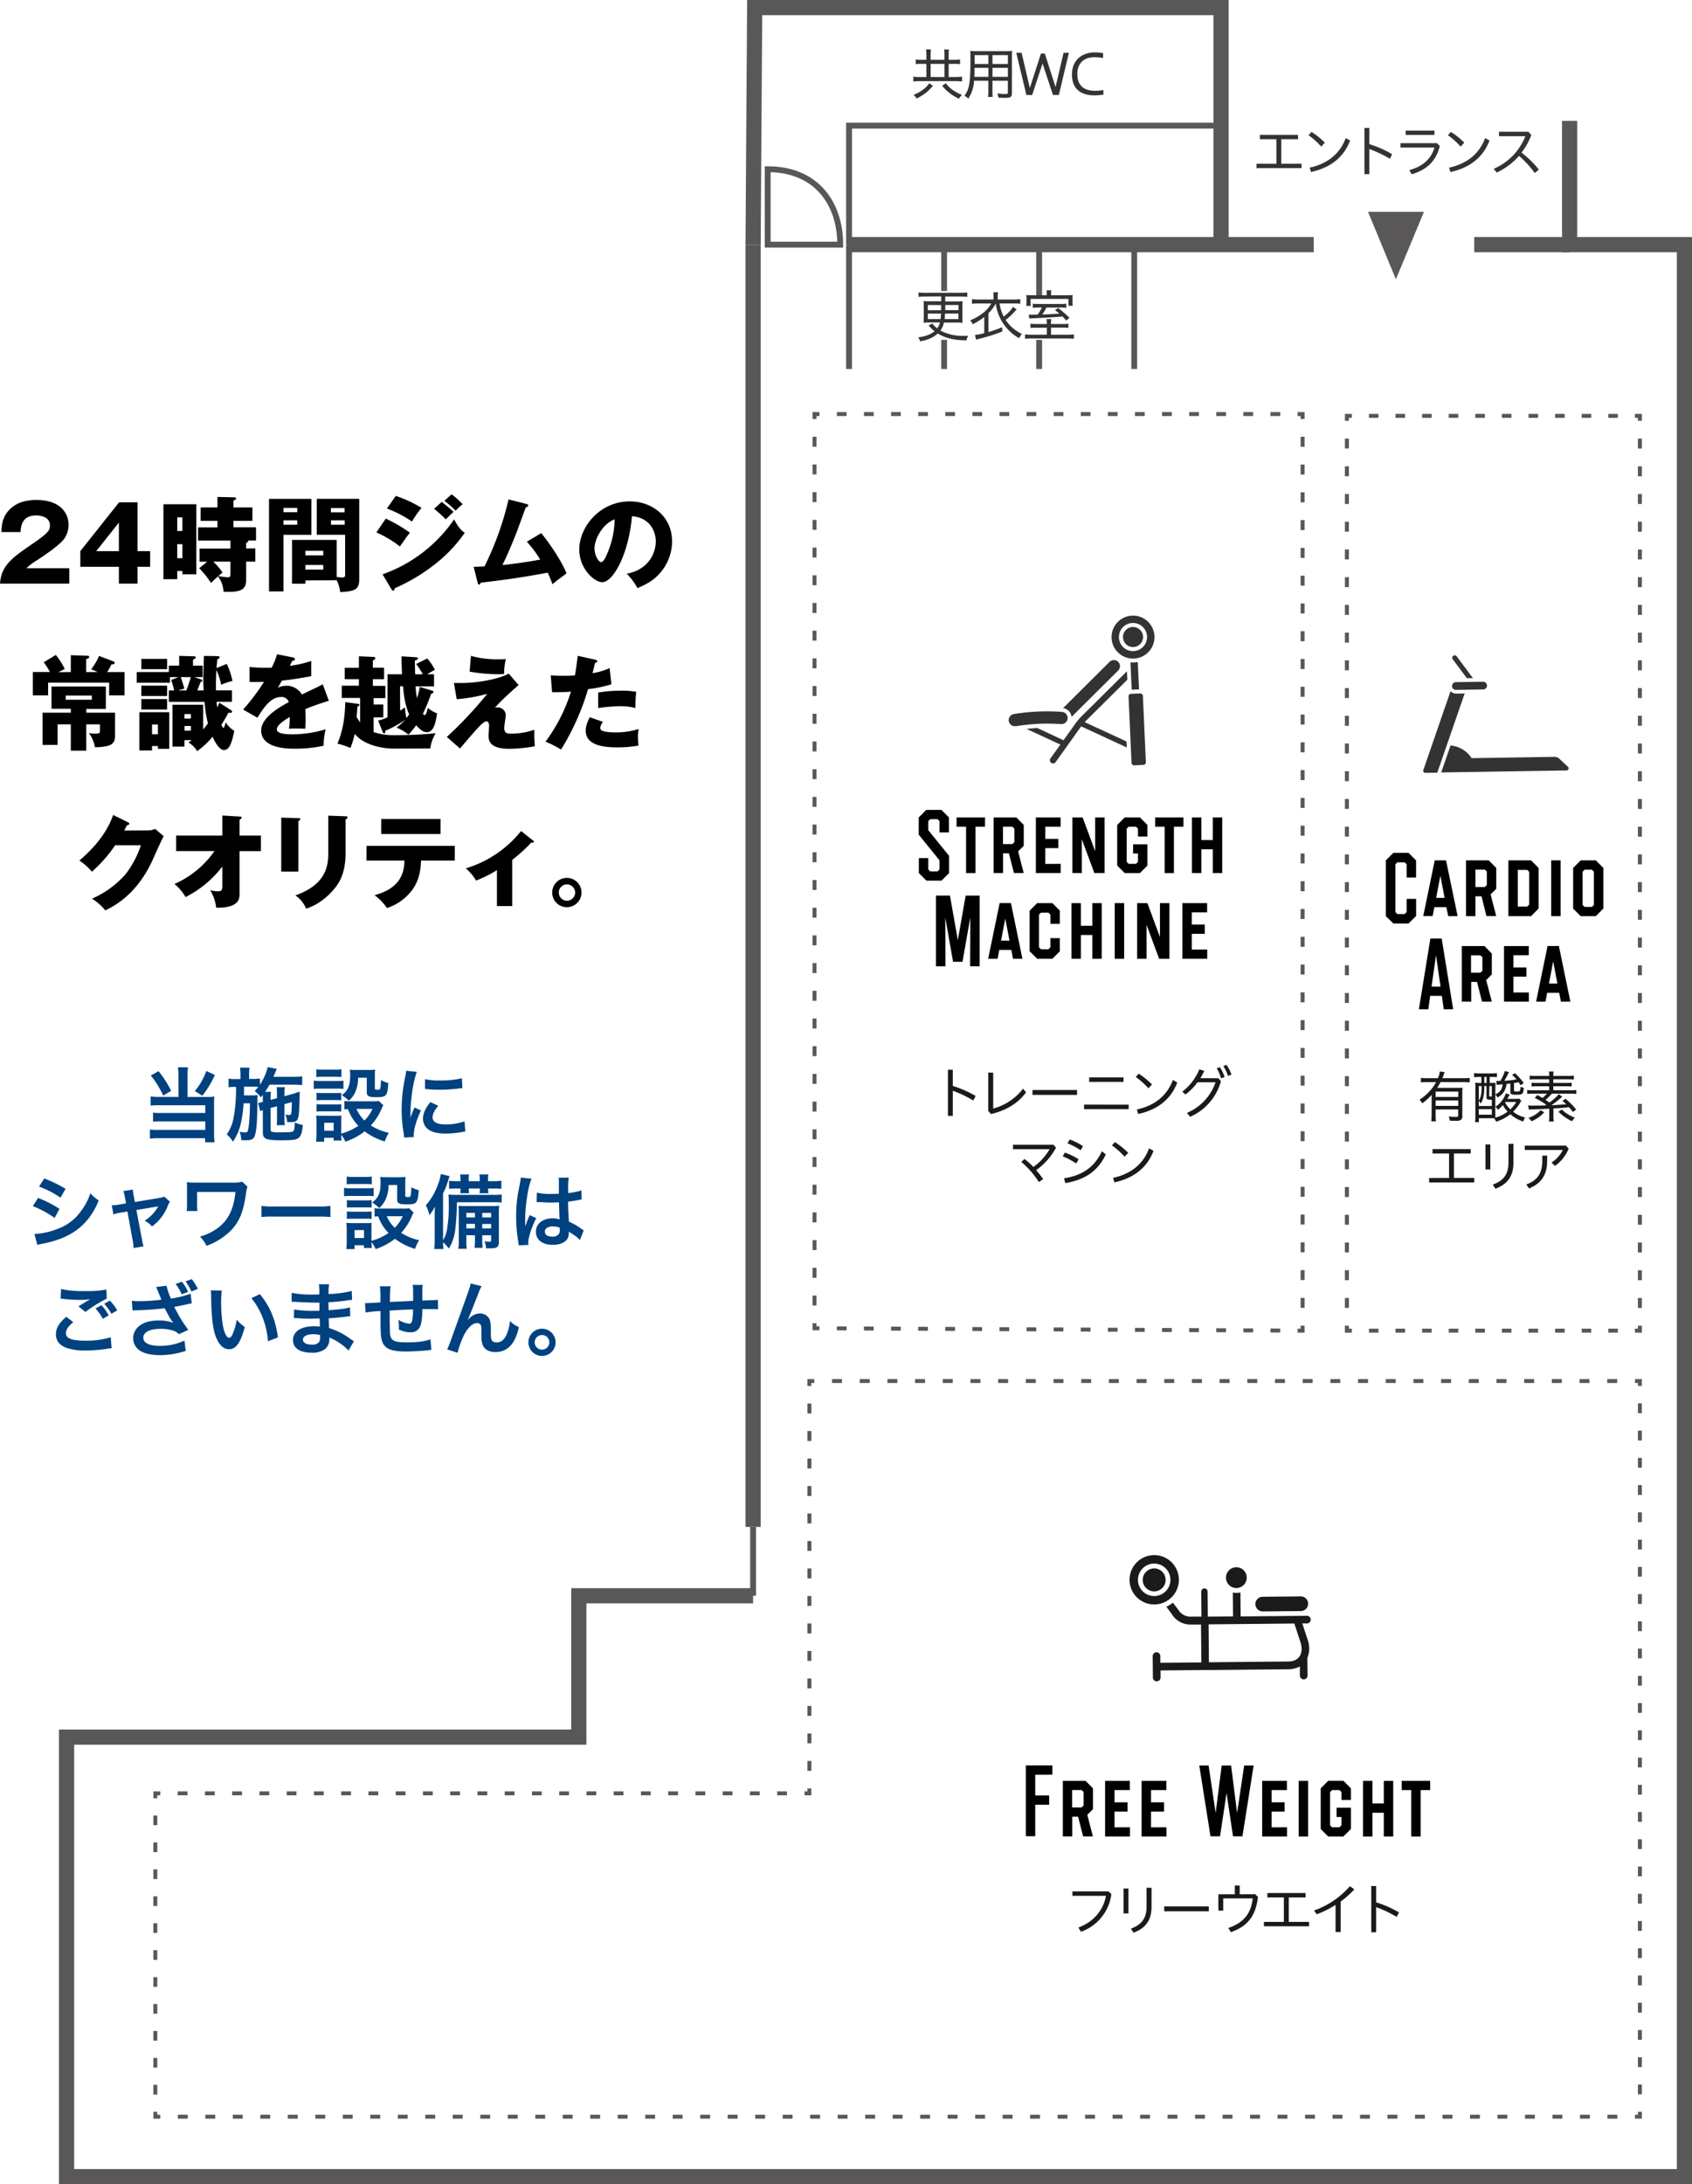 <svg xmlns="http://www.w3.org/2000/svg" width="692.99" height="894.06" viewBox="0 0 692.99 894.06"><g id="レイヤー_2" data-name="レイヤー 2"><g id="DESIGN"><path d="M560.3,86.7l22.91,0-11.5,27.6Z" style="fill:#595757"/><path d="M522.79,67V57H516V55.21h15.64V57h-6.86V67h8.3v1.81H514.63V67Z" style="fill:#333"/><path d="M537.17,54a29.73,29.73,0,0,1,5.44,4.4L541.12,60a30.81,30.81,0,0,0-5.19-4.66Zm-.78,14.63c7-1.54,12.27-5.37,14.77-12.11l1.79,1c-2.66,7.16-8.46,11.26-16,12.89Z" style="fill:#333"/><path d="M560.84,59a44.11,44.11,0,0,1,9.33,4.11L569.25,65a48.59,48.59,0,0,0-8.41-4v10.3h-2V52.38h2Z" style="fill:#333"/><path d="M589.71,59.79c-1.58,6.2-5.27,9.66-11.51,11.54l-1-1.7c5.67-1.54,9-4.68,10.32-9.24H573.59V58.6h15Zm-2.22-6.33v1.77H575.74V53.46Z" style="fill:#333"/><path d="M594.27,54a29.39,29.39,0,0,1,5.44,4.4L598.22,60A30.43,30.43,0,0,0,593,55.34Zm-.78,14.63c7-1.54,12.27-5.37,14.77-12.11l1.79,1c-2.66,7.16-8.46,11.26-16,12.89Z" style="fill:#333"/><path d="M628.6,70.82a42.17,42.17,0,0,0-6.44-7A28,28,0,0,1,613,70.64l-1.21-1.54a24.23,24.23,0,0,0,12.95-13.34H613.93V53.92H626l1.17,1.38a28.42,28.42,0,0,1-4,7.18,40.45,40.45,0,0,1,7.11,6.94Z" style="fill:#333"/><path d="M379.41,22.56a15.17,15.17,0,0,0-.13-2.32h2a14.91,14.91,0,0,0-.13,2.32v1.93h5.66V22.61a13.66,13.66,0,0,0-.14-2.34h2a16.78,16.78,0,0,0-.13,2.31v1.91h2.24a18.25,18.25,0,0,0,2.44-.14v1.9a21.28,21.28,0,0,0-2.44-.11h-2.24v5.39h2.75a21.65,21.65,0,0,0,2.73-.16v2a18.71,18.71,0,0,0-2.73-.16H376.75a18.06,18.06,0,0,0-2.68.16v-2a18.53,18.53,0,0,0,2.68.16h2.66V26.14h-2a16.5,16.5,0,0,0-2.34.11v-1.9a17.08,17.08,0,0,0,2.34.14h2Zm2.69,12.52a17.36,17.36,0,0,1-3.58,3.42,17.61,17.61,0,0,1-3.14,1.81,4.77,4.77,0,0,0-1.24-1.51,13.56,13.56,0,0,0,3.64-1.91,10.69,10.69,0,0,0,2.78-2.79Zm4.72-3.55V26.14h-5.66v5.39Zm.57,2.54A11.35,11.35,0,0,0,390.47,37,17.82,17.82,0,0,0,394,38.84a7.5,7.5,0,0,0-1.23,1.56,17.24,17.24,0,0,1-3.9-2.36,18.49,18.49,0,0,1-3-2.93Z" style="fill:#333"/><path d="M406.47,37.15a17,17,0,0,0,.12,2.52h-1.91a16.12,16.12,0,0,0,.12-2.5V33.06h-5.87a14.16,14.16,0,0,1-2.36,7.3,7.82,7.82,0,0,0-1.56-1.2c2.08-2.79,2.45-5.18,2.45-15.64,0-1.19,0-1.88-.09-2.68a23.44,23.44,0,0,0,2.5.09h12.25a22.11,22.11,0,0,0,2.43-.09,20,20,0,0,0-.1,2.29v15c0,1.59-.52,1.93-2.93,1.93-.69,0-1.74-.05-2.62-.11a7.07,7.07,0,0,0-.41-1.73,24.08,24.08,0,0,0,3.07.26c1,0,1.22-.12,1.22-.67V33.06h-6.31Zm-7.34-9.38c0,.64,0,1.14,0,1.47,0,1.21,0,1.21-.07,2.22h5.76V27.77Zm5.67-5.21h-5.62v2.57l0,1.05h5.64Zm8,3.62V22.56h-6.31v3.62Zm-6.31,5.28h6.31V27.77h-6.31Z" style="fill:#333"/><path d="M420.37,38.87l-4.13-17.25h2.18L421.79,36l4.54-14.06h1.61l4.38,13.69,3.28-14h2.18l-4.11,17.25h-2.41L427,26l-4.27,12.92Z" style="fill:#333"/><path d="M451.92,38.73a20.73,20.73,0,0,1-3.71.3c-5.34,0-9.17-2.48-9.17-8.51,0-6.24,4.47-9.06,9.26-9.06a18.77,18.77,0,0,1,3.49.28v2a19,19,0,0,0-3.67-.32c-4.22,0-6.88,2.59-6.88,6.83,0,5.19,3.14,6.91,7.36,6.91a21.1,21.1,0,0,0,3.32-.3Z" style="fill:#333"/><line x1="308.44" y1="100.14" x2="308.44" y2="625.01" style="fill:none;stroke:#595757;stroke-miterlimit:10;stroke-width:6.215px"/><path d="M344.13,100.14h-29.7V69.26C334.21,69.26,344.13,83.09,344.13,100.14Z" style="fill:none;stroke:#595757;stroke-miterlimit:10;stroke-width:2.39px"/><line x1="308.44" y1="653.18" x2="308.44" y2="625.01" style="fill:none;stroke:#595757;stroke-miterlimit:10;stroke-width:2.39px"/><polyline points="642.87 49.47 642.87 100.14 689.89 100.14 689.89 890.95 27.26 890.95 27.26 711.04 237.07 711.04 237.07 653.18 308.44 653.18" style="fill:none;stroke:#595757;stroke-miterlimit:10;stroke-width:6.215px"/><line x1="603.8" y1="100.14" x2="642.86" y2="100.14" style="fill:none;stroke:#595757;stroke-miterlimit:10;stroke-width:6.215px"/><line x1="347.74" y1="100.14" x2="538.07" y2="100.14" style="fill:none;stroke:#595757;stroke-miterlimit:10;stroke-width:6.215px"/><polyline points="500.12 100.14 500.12 3.11 309.09 3.11 308.44 100.14" style="fill:none;stroke:#595757;stroke-miterlimit:10;stroke-width:6.215px"/><polyline points="500.12 51.43 347.75 51.43 347.75 100.14" style="fill:none;stroke:#595757;stroke-miterlimit:10;stroke-width:2.39px"/><line x1="347.74" y1="100.14" x2="347.74" y2="151.03" style="fill:none;stroke:#595757;stroke-miterlimit:10;stroke-width:2.39px"/><line x1="386.68" y1="139.11" x2="386.68" y2="151.03" style="fill:none;stroke:#595757;stroke-miterlimit:10;stroke-width:2.39px"/><line x1="386.68" y1="100.14" x2="386.68" y2="119.11" style="fill:none;stroke:#595757;stroke-miterlimit:10;stroke-width:2.39px"/><line x1="425.61" y1="139.11" x2="425.61" y2="151.03" style="fill:none;stroke:#595757;stroke-miterlimit:10;stroke-width:2.39px"/><line x1="425.61" y1="100.14" x2="425.61" y2="121.11" style="fill:none;stroke:#595757;stroke-miterlimit:10;stroke-width:2.39px"/><line x1="464.54" y1="100.14" x2="464.54" y2="151.03" style="fill:none;stroke:#595757;stroke-miterlimit:10;stroke-width:2.39px"/><polyline points="671.64 864.4 671.64 866.41 669.63 866.41" style="fill:none;stroke:#595757;stroke-miterlimit:10;stroke-width:1.606px"/><line x1="662.41" y1="866.41" x2="69.24" y2="866.41" style="fill:none;stroke:#595757;stroke-miterlimit:10;stroke-width:1.606px;stroke-dasharray:4.042,7.218"/><polyline points="65.63 866.41 63.62 866.41 63.62 864.4" style="fill:none;stroke:#595757;stroke-miterlimit:10;stroke-width:1.606px"/><line x1="63.62" y1="857.33" x2="63.62" y2="739.6" style="fill:none;stroke:#595757;stroke-miterlimit:10;stroke-width:1.606px;stroke-dasharray:3.957,7.067"/><polyline points="63.62 736.07 63.62 734.06 65.63 734.06" style="fill:none;stroke:#595757;stroke-miterlimit:10;stroke-width:1.606px"/><line x1="72.78" y1="734.06" x2="325.92" y2="734.06" style="fill:none;stroke:#595757;stroke-miterlimit:10;stroke-width:1.606px;stroke-dasharray:4.006,7.155"/><polyline points="329.5 734.06 331.5 734.06 331.5 732.06" style="fill:none;stroke:#595757;stroke-miterlimit:10;stroke-width:1.606px"/><line x1="331.51" y1="724.84" x2="331.51" y2="570.9" style="fill:none;stroke:#595757;stroke-miterlimit:10;stroke-width:1.606px;stroke-dasharray:4.039,7.214"/><polyline points="331.5 567.29 331.5 565.29 333.51 565.29" style="fill:none;stroke:#595757;stroke-miterlimit:10;stroke-width:1.606px"/><line x1="340.78" y1="565.29" x2="666" y2="565.29" style="fill:none;stroke:#595757;stroke-miterlimit:10;stroke-width:1.606px;stroke-dasharray:4.07,7.269"/><polyline points="669.63 565.29 671.64 565.29 671.64 567.29" style="fill:none;stroke:#595757;stroke-miterlimit:10;stroke-width:1.606px"/><line x1="671.64" y1="574.44" x2="671.64" y2="860.82" style="fill:none;stroke:#595757;stroke-miterlimit:10;stroke-width:1.606px;stroke-dasharray:4.003,7.149"/><polyline points="671.64 542.63 671.64 544.66 669.6 544.66" style="fill:none;stroke:#595757;stroke-miterlimit:10;stroke-width:1.628px"/><line x1="662.62" y1="544.66" x2="557.18" y2="544.66" style="fill:none;stroke:#595757;stroke-miterlimit:10;stroke-width:1.628px;stroke-dasharray:3.91,6.983"/><polyline points="553.68 544.66 551.65 544.66 551.65 542.63" style="fill:none;stroke:#595757;stroke-miterlimit:10;stroke-width:1.628px"/><line x1="551.65" y1="535.35" x2="551.65" y2="175.89" style="fill:none;stroke:#595757;stroke-miterlimit:10;stroke-width:1.628px;stroke-dasharray:4.073,7.274"/><polyline points="551.65 172.25 551.65 170.22 553.68 170.22" style="fill:none;stroke:#595757;stroke-miterlimit:10;stroke-width:1.628px"/><line x1="560.67" y1="170.22" x2="666.11" y2="170.22" style="fill:none;stroke:#595757;stroke-miterlimit:10;stroke-width:1.628px;stroke-dasharray:3.91,6.983"/><polyline points="669.6 170.22 671.64 170.22 671.64 172.25" style="fill:none;stroke:#595757;stroke-miterlimit:10;stroke-width:1.628px"/><line x1="671.64" y1="179.53" x2="671.64" y2="538.99" style="fill:none;stroke:#595757;stroke-miterlimit:10;stroke-width:1.628px;stroke-dasharray:4.073,7.274"/><polyline points="531.46 544.65 533.5 544.66 533.5 542.63" style="fill:none;stroke:#595757;stroke-miterlimit:10;stroke-width:1.628px"/><line x1="533.5" y1="535.34" x2="533.5" y2="175.16" style="fill:none;stroke:#595757;stroke-miterlimit:10;stroke-width:1.628px;stroke-dasharray:4.081,7.289"/><polyline points="533.5 171.51 533.5 169.48 531.46 169.48" style="fill:none;stroke:#595757;stroke-miterlimit:10;stroke-width:1.628px"/><line x1="524.34" y1="169.48" x2="339.19" y2="169.48" style="fill:none;stroke:#595757;stroke-miterlimit:10;stroke-width:1.628px;stroke-dasharray:3.984,7.116"/><polyline points="335.63 169.48 333.6 169.48 333.6 171.51" style="fill:none;stroke:#595757;stroke-miterlimit:10;stroke-width:1.628px"/><line x1="333.6" y1="178.78" x2="333.6" y2="538.02" style="fill:none;stroke:#595757;stroke-miterlimit:10;stroke-width:1.628px;stroke-dasharray:4.07,7.269"/><polyline points="333.6 541.65 333.6 543.69 335.63 543.7" style="fill:none;stroke:#595757;stroke-miterlimit:10;stroke-width:1.628px"/><line x1="342.75" y1="543.73" x2="527.9" y2="544.64" style="fill:none;stroke:#595757;stroke-miterlimit:10;stroke-width:1.628px;stroke-dasharray:3.984,7.116"/><path d="M463.3,284l3.61-.16a1.08,1.08,0,0,1,1.18,1.08l1.22,27a1.08,1.08,0,0,1-1.07,1.18l-3.62.16a1.08,1.08,0,0,1-1.18-1.08l-1.22-27A1,1,0,0,1,463.3,284Zm-1.6-5.76-16.18,16.06c-.46.43-.85.81-1.27,1.28l17.16,7.94.11,2.45-18.69-8.65c-.29.38-.58.77-.86,1.16l-9.54,13.37a1.31,1.31,0,1,1-2.13-1.51l4-5.57-13.84-6.4.53-.06c1.29-.14,2.57-.24,3.87-.31l10.72,5,4.28-6a26.69,26.69,0,0,1,3.88-4.55l17.82-17.69.16,3.52ZM416,297.27a87.34,87.34,0,0,1,9.29-1,84.56,84.56,0,0,1,9.33.12,2.5,2.5,0,0,0,.29-5,82.78,82.78,0,0,0-19.64.89,2.5,2.5,0,0,0,.73,4.95Zm38.41-26.33-19,18.9a4.08,4.08,0,0,1,2.47,1.33,4.12,4.12,0,0,1,1,2.25l19.06-18.93a2.5,2.5,0,1,0-3.52-3.55ZM463.65,252a8.79,8.79,0,1,1-8.38,9.18,8.79,8.79,0,0,1,8.38-9.18Zm.14,3a5.76,5.76,0,1,0,6,5.49,5.77,5.77,0,0,0-6-5.49Zm.07,1.64a4.11,4.11,0,1,0,4.3,3.92,4.11,4.11,0,0,0-4.3-3.92ZM466,271l.51,11.17-3,.13L463,271.14a9.49,9.49,0,0,0,1.51,0A10.27,10.27,0,0,0,466,271Z" style="fill:#333;fill-rule:evenodd"/><path d="M384.8,340.73V336.1l-.8-.81H381l-.81.81v3.71l8.52,10.51v7.05l-3.08,3.09h-6.21l-3.09-3.09v-6.13h3.86v4.63l.81.8H384l.8-.8v-3.71l-8.52-10.51v-7.06l3.09-3.08h6.21l3.08,3.08v6.14Z"/><path d="M403.43,338.38h-3.89v19h-3.86v-19h-3.9v-3.79h11.65Z"/><path d="M419.3,337.68v8.52L417,348.52l2.28,8.85h-4l-2.06-8.08h-2.39v8.08h-3.86V334.59h9.3Zm-4.66.7h-3.86v7.12h3.86l.81-.8v-5.51Z"/><path d="M434.44,353.59v3.78H424.26V334.59h10.15v3.79h-6.29v5h5.33v3.78h-5.33v6.47Z"/><path d="M452.41,334.59v22.78h-4.19l-5.14-13.85v13.85h-3.86V334.59h4.19l5.14,13.85V334.59Z"/><path d="M466.08,342.42v-3.23l-.81-.81h-3l-.81.81v13.59l.81.81h3l.81-.81v-3.42h-2v-3.78h5.87v8.71l-3.08,3.08h-6.21l-3.09-3.08V337.68l3.09-3.09h6.21l3.08,3.09v4.74Z"/><path d="M484.7,338.38h-3.89v19H477v-19h-3.89v-3.79H484.7Z"/><path d="M500.58,334.59v22.78h-3.86v-9.73h-4.67v9.73h-3.86V334.59h3.86v9.26h4.67v-9.26Z"/><path d="M401.23,395.53h-3.9l.08-20-3.2,18.15h-3.86l-3.2-18.15.08,20h-3.9V366.58h5.74l3.23,18.26,3.2-18.26h5.73Z"/><path d="M414.2,388.81h-4.93l-.69,3.63h-3.86l4.7-22.78h4.63l4.7,22.78H414.9Zm-.74-3.79L411.73,376,410,385Z"/><path d="M430.22,378.15v-3.78l-.81-.81h-3.05l-.81.81v13.37l.81.81h3.05l.81-.81V384h3.85v5.4L431,392.44h-6.21l-3.09-3.08V372.75l3.09-3.09H431l3.08,3.09v5.4Z"/><path d="M451.23,369.66v22.78h-3.85v-9.73h-4.67v9.73h-3.86V369.66h3.86v9.26h4.67v-9.26Z"/><path d="M456.56,369.66h3.86v22.78h-3.86Z"/><path d="M478.94,369.66v22.78h-4.19l-5.15-13.85v13.85h-3.86V369.66h4.19l5.15,13.86V369.66Z"/><path d="M494.44,388.66v3.78H484.26V369.66H494.4v3.79h-6.28v5h5.33v3.78h-5.33v6.47Z"/><path d="M390.24,444.49a44.79,44.79,0,0,1,9.33,4.1l-.92,1.86a50.09,50.09,0,0,0-8.41-4v10.3h-2V437.86h2Z" style="fill:#1a1a1a"/><path d="M406.79,439.05v14.7A22.7,22.7,0,0,0,419,445.61l1.24,1.49c-3.17,4.48-8.33,7.52-14.38,8.9l-1.1-1.26V439.05Z" style="fill:#1a1a1a"/><path d="M441.12,446.16v2H422.87v-2Z" style="fill:#1a1a1a"/><path d="M462.27,452.17V454H444v-1.86ZM446.1,441h14.06v1.85H446.1Z" style="fill:#1a1a1a"/><path d="M466.39,439.51a30.23,30.23,0,0,1,5.44,4.4l-1.49,1.56a31.13,31.13,0,0,0-5.18-4.65Zm-.78,14.63c7-1.53,12.27-5.36,14.77-12.11l1.79,1.06c-2.66,7.15-8.46,11.26-16,12.89Z" style="fill:#1a1a1a"/><path d="M499.05,441.35l1,1.21a22.29,22.29,0,0,1-12.59,14.56l-1.33-1.6A20.86,20.86,0,0,0,497.84,443h-7.39a22.66,22.66,0,0,1-4.91,5l-1.33-1.14a22,22,0,0,0,7-9.15l2,.62a25.09,25.09,0,0,1-1.59,3Zm.6-4.5a16.36,16.36,0,0,1,1.9,4l-1.44.54a17.59,17.59,0,0,0-1.79-4.12Zm2.66-1a15.43,15.43,0,0,1,2.06,4l-1.42.55a14.5,14.5,0,0,0-1.93-4Z" style="fill:#1a1a1a"/><path d="M419.59,474.4a26.54,26.54,0,0,1,3.65,3.26,23.28,23.28,0,0,0,6.65-7.27h-15v-1.81h16.61l1,1.21a27.15,27.15,0,0,1-8.12,9.18c1,1.15,2,2.41,2.87,3.67l-1.75,1.21a36.27,36.27,0,0,0-7.22-8.25Z" style="fill:#1a1a1a"/><path d="M436.17,471.77a26,26,0,0,1,5.6,2.77l-1,1.7a31,31,0,0,0-5.53-2.94Zm-.39,10.52c7.18-1.07,12.45-4.35,15.5-11.05l1.63,1.26c-3.32,7.09-8.87,10.46-16.58,11.77Zm2.34-15.87a24.88,24.88,0,0,1,5.46,2.73l-1,1.68a28,28,0,0,0-5.39-2.87Z" style="fill:#1a1a1a"/><path d="M456.65,467.5a30.17,30.17,0,0,1,5.43,4.4l-1.49,1.56a31.13,31.13,0,0,0-5.18-4.65Zm-.78,14.63c7-1.53,12.27-5.36,14.77-12.11l1.79,1.06c-2.66,7.15-8.47,11.26-16,12.89Z" style="fill:#1a1a1a"/><path d="M424,726.44v8.48h5.7v3.79H424v12.9h-3.85v-29H431v3.79Z"/><path d="M447.65,732v8.52l-2.32,2.32,2.28,8.85h-4l-2.06-8.08h-2.39v8.08h-3.85V728.94h9.29Zm-4.67.7h-3.86v7.12H443l.81-.81v-5.51Z"/><path d="M462.79,747.94v3.78H452.61V728.94h10.14v3.79h-6.28v5h5.32v3.78h-5.32v6.47Z"/><path d="M477.74,747.94v3.78H467.56V728.94H477.7v3.79h-6.28v5h5.33v3.78h-5.33v6.47Z"/><path d="M513.45,722.65l-4.59,29H505l-2.64-17.71-2.68,17.71h-3.9l-4.59-29H495l2.9,19.44,2.46-19.44h3.86l2.46,19.44,2.9-19.44Z"/><path d="M527.12,747.94v3.78H516.94V728.94h10.14v3.79H520.8v5h5.33v3.78H520.8v6.47Z"/><path d="M531.9,728.94h3.85v22.78H531.9Z"/><path d="M549.42,736.77v-3.24l-.81-.8h-3.05l-.8.8v13.6l.8.81h3.05l.81-.81v-3.42h-2v-3.78h5.88v8.7l-3.09,3.09H544l-3.08-3.09V732l3.08-3.09h6.21l3.09,3.09v4.74Z"/><path d="M570.62,728.94v22.78h-3.86V742H562.1v9.74h-3.86V728.94h3.86v9.26h4.66v-9.26Z"/><path d="M585.76,732.73h-3.9v19H578v-19h-3.9v-3.79h11.65Z"/><path d="M455.18,775.27a18.81,18.81,0,0,1-12.45,15.44L441.67,789c6.24-2.37,10.18-7,11.31-13H439.22V774.2H454Z" style="fill:#1a1a1a"/><path d="M460.18,773h2v10.21h-2Zm11.46-.28v7.87c0,5.51-2.63,8.78-7.4,10.5l-1.06-1.67c4.5-1.61,6.42-4.31,6.42-9V772.7Z" style="fill:#1a1a1a"/><path d="M495.08,780.34v2H476.83v-2Z" style="fill:#1a1a1a"/><path d="M514.07,775.34l1.15,1.1c-.85,7.64-4.11,12-11.08,14.43l-1.06-1.72c6.33-2.09,9.34-6,10-12.09H501v5h-2v-6.68h6.74v-3.6h2v3.6Z" style="fill:#1a1a1a"/><path d="M525.83,786.67v-10h-6.76v-1.81h15.64v1.81h-6.86v10h8.3v1.81H517.67v-1.81Z" style="fill:#1a1a1a"/><path d="M549.09,790.8H547V779.72a41,41,0,0,1-7.7,3.83L538.19,782a34.61,34.61,0,0,0,14.68-9.93l1.83,1.29a39.93,39.93,0,0,1-5.61,5Z" style="fill:#1a1a1a"/><path d="M563.63,778.67a44.79,44.79,0,0,1,9.33,4.1l-.92,1.86a49.33,49.33,0,0,0-8.41-4v10.3h-2V772h2Z" style="fill:#1a1a1a"/><path d="M472.63,636.54a10.1,10.1,0,1,1-10,10.19,10.1,10.1,0,0,1,10-10.19Zm62.75,42.27a10.49,10.49,0,0,0,.2-7.62l-2.19-6.68h2a1.57,1.57,0,0,0,0-3.13l-27.26.26-.09-9.82a6.11,6.11,0,0,1-3.12,0l.09,9.82-10.32.09-.1-10.26a1.3,1.3,0,1,0-2.6,0l.09,10.26-4.22,0a5.78,5.78,0,0,1-5.23-2.75L480.37,656a12.06,12.06,0,0,1-2.65,1.66l2.39,3.29a8.87,8.87,0,0,0,7.79,4l4,0,.15,15.52-16.82.15,0-2.75a1.56,1.56,0,0,0-3.12,0l.08,8.63a1.57,1.57,0,1,0,3.13,0l0-2.75,52.43-.49a10.11,10.11,0,0,0,4.64-1.15l0,3.85a1.57,1.57,0,0,0,3.13,0l-.07-7.08Zm-18.19-19.22a3,3,0,1,1-.05-6l15.59-.15a3,3,0,1,1,.06,6l-15.6.15Zm-10-18a4.25,4.25,0,1,1-5,3.41,4.25,4.25,0,0,1,5-3.41ZM495.13,680.4,495,664.88l35.13-.33,2.49,7.61c1.36,4.21-.18,7.89-5,7.93l-32.49.31ZM472.66,640a6.65,6.65,0,1,0,6.71,6.59,6.66,6.66,0,0,0-6.71-6.59Zm0,2a4.69,4.69,0,1,0,4.74,4.65A4.68,4.68,0,0,0,472.68,642Z" style="fill:#1a1a1a;fill-rule:evenodd"/><path d="M594.11,305.15a11.42,11.42,0,0,1,8.62,5.18l33.47-.53a3.1,3.1,0,0,1,2.7,1l3.21,3a.88.88,0,0,1-.62,1.57l-51.22.81,3.84-11.09Zm13.46-26.1a1.58,1.58,0,0,1,0,3.15l-11.27.18a1.58,1.58,0,0,1-.05-3.16l11.27-.17ZM595,269.86a1,1,0,1,1,1.62-1.21l6.65,8.93-2.5,0L595,269.86ZM583,315.06a.89.89,0,0,0,.9,1.29l4.77-.08,11.21-32.42-3.48.06a3.12,3.12,0,0,1-2.3-1Z" style="fill:#333;fill-rule:evenodd"/><path d="M576.12,359.19v-5.4l-.81-.81h-3l-.81.81v19.54l.81.81h3l.81-.81v-5.4H580v7L576.89,378h-6.21L567.59,375V352.17l3.09-3.09h6.21l3.09,3.09v7Z"/><path d="M592.39,371.31h-4.92l-.7,3.64h-3.85l4.7-22.78h4.63L597,375h-3.86Zm-.73-3.78-1.73-9.08-1.72,9.08Z"/><path d="M612.82,355.26v8.52l-2.31,2.32,2.28,8.85h-4l-2-8.08H604.3V375h-3.86V352.17h9.3Zm-4.66.69H604.3v7.13h3.86l.8-.81v-5.51Z"/><path d="M630.17,355.26v16.61L627.08,375h-9.3V352.17h9.3Zm-4.67.81h-3.86v15h3.86l.81-.81V356.87Z"/><path d="M635.31,352.17h3.86V375h-3.86Z"/><path d="M656.69,355.26v16.61L653.61,375H647.4l-3.09-3.08V355.26l3.09-3.09h6.21ZM652,356h-3l-.81.81v13.6l.81.81h3l.8-.81v-13.6Z"/><path d="M590.54,407.63h-4.78l-.77,5.48h-3.86l4.71-28.95h4.63l4.7,28.95h-3.86Zm-.55-3.78L588.15,391l-1.84,12.82Z"/><path d="M611,390.33v8.52l-2.31,2.32L611,410h-4l-2.06-8.08h-2.38V410h-3.86V387.24H608Zm-4.67.7h-3.85v7.12h3.85l.81-.8v-5.52Z"/><path d="M626.18,406.24V410H616V387.24h10.14V391h-6.28v5h5.33v3.78h-5.33v6.47Z"/><path d="M638.6,406.38h-4.93L633,410h-3.86l4.7-22.78h4.63l4.7,22.78h-3.86Zm-.74-3.78-1.73-9.08-1.72,9.08Z"/><path d="M586.37,448.13a24.09,24.09,0,0,1-3.86,3.49,4.58,4.58,0,0,0-1.14-1.47,21.46,21.46,0,0,0,4.24-3.6,17,17,0,0,0,2.57-3.62h-3.7a20.12,20.12,0,0,0-2.52.13v-1.85a19.57,19.57,0,0,0,2.55.13h4.42a9.65,9.65,0,0,0,.78-2.75l2,.25a9.35,9.35,0,0,0-.49,1.24,11.61,11.61,0,0,1-.48,1.26h8.72a19,19,0,0,0,2.5-.13v1.85a20,20,0,0,0-2.5-.13H590a25.54,25.54,0,0,1-1.38,2.36h8c1.13,0,1.72,0,2.39-.09a25.25,25.25,0,0,0-.09,2.59v9a1.73,1.73,0,0,1-.69,1.65,3.68,3.68,0,0,1-2,.32c-.65,0-1.56,0-2.48-.07a5.59,5.59,0,0,0-.41-1.69,22.9,22.9,0,0,0,2.77.18c.94,0,1.1-.09,1.1-.64v-2.41H588v2.23a21.21,21.21,0,0,0,.11,2.63h-1.92a22.87,22.87,0,0,0,.14-2.66Zm10.91-1.33H588V449h9.24ZM588,450.42v2.25h9.24v-2.25Z" style="fill:#1a1a1a"/><path d="M623.1,450.63a6.33,6.33,0,0,0-.59.9,17.61,17.61,0,0,1-2.78,3.53,12.85,12.85,0,0,0,4.91,2.34,6.11,6.11,0,0,0-.76,1.67,14.63,14.63,0,0,1-5.29-3,18.12,18.12,0,0,1-5.83,3.07,4.66,4.66,0,0,0-.85-1.42l-1.37,0H605.7v1.6h-1.56a20.93,20.93,0,0,0,.13-2.66V445.7c0-1,0-1.72-.09-2.52a12.25,12.25,0,0,0,1.84.09h.69v-2.45H606a21.43,21.43,0,0,0-2.25.11v-1.7a13.86,13.86,0,0,0,2.25.14h4.91a13.5,13.5,0,0,0,2.18-.14v1.68a19.67,19.67,0,0,0-2.14-.09h-.82v2.45h.59a16.46,16.46,0,0,0,1.79-.07c0,.67,0,.67-.07,2.46v10c0,.66,0,1.3.05,1.83a15.37,15.37,0,0,0,5-2.47,14.54,14.54,0,0,1-2-2.67,14.65,14.65,0,0,1-2,1.93,4.44,4.44,0,0,0-1-1.24,10.92,10.92,0,0,0,3.33-3.51,8.47,8.47,0,0,0,.91-2l1.59.48c-.48.92-.67,1.27-1,1.79h3.33a9.22,9.22,0,0,0,1.56-.11Zm-17.43,2.09H611v-2.59h-.46c-1.54,0-1.72-.14-1.72-1.22v-4.38h-.9v.32c0,3.35-.41,5.23-1.51,6.88a5.1,5.1,0,0,0-.76-1.12Zm0-2.27c.85-1.24,1.13-2.59,1.15-5.64v-.28h-1.15Zm0,5.82H611V454h-5.35Zm2.27-13h.9v-2.45h-.9Zm2,5.09c0,.44.07.48.71.48a2.44,2.44,0,0,0,.35,0v-4.29H610Zm8.65-4.86-1.56.18a7.55,7.55,0,0,1-.69,2.52,6.34,6.34,0,0,1-3,3c-.07-.12-.13-.19-.16-.26a5.42,5.42,0,0,0-.8-1,4.88,4.88,0,0,0,2.36-1.83,5.13,5.13,0,0,0,.71-2.27c-1.88.16-1.88.16-2.43.25l-.18-1.63c.43,0,.75,0,1.12,0h.53a17.77,17.77,0,0,0,1.86-4.1l1.65.5a30.54,30.54,0,0,1-1.88,3.53,37.85,37.85,0,0,0,5-.57,18.89,18.89,0,0,0-1.81-1.83l1.17-.71a25.27,25.27,0,0,1,3.62,4.06l-1.35.87c-.34-.6-.48-.81-.76-1.24-1.07.23-1.28.25-1.9.34v3c0,.37.14.44,1.08.44s1.21-.09,1.35-.32a4.62,4.62,0,0,0,.25-1.65,4.14,4.14,0,0,0,1.33.5c-.2,2.57-.48,2.82-3.05,2.82-2.08,0-2.45-.18-2.45-1.26Zm-2.18,7.75a11.3,11.3,0,0,0,2.2,2.82,14.51,14.51,0,0,0,2.41-3h-4.52Z" style="fill:#1a1a1a"/><path d="M625.83,452.44a9.32,9.32,0,0,0,1.74.12c1.17,0,4.45-.05,5.32-.07l.42-.28a34.13,34.13,0,0,0-4.73-2.82l1.06-1.19c1,.57,1.35.76,2.11,1.22a12.24,12.24,0,0,0,1.81-1.77h-5.69a17.5,17.5,0,0,0-2.38.14v-1.63a16.44,16.44,0,0,0,2.27.11h6.74v-1.65h-5.11a15.28,15.28,0,0,0-2.09.12v-1.58a14.41,14.41,0,0,0,2.09.11h5.11v-1.49h-5.71a14.87,14.87,0,0,0-2.27.11v-1.62a17.12,17.12,0,0,0,2.43.13h5.55a8.94,8.94,0,0,0-.11-1.81h1.94a7.38,7.38,0,0,0-.16,1.81h6a17.28,17.28,0,0,0,2.41-.13v1.62a14.48,14.48,0,0,0-2.27-.11h-6.15v1.49h5.46a13.8,13.8,0,0,0,2.07-.11v1.58a14.61,14.61,0,0,0-2.07-.12H636.2v1.65h7.13a13.88,13.88,0,0,0,2.25-.11v1.63a17.66,17.66,0,0,0-2.39-.14h-7.61A26.2,26.2,0,0,1,633,450.2c.8.52.94.62,1.62,1.1a28.65,28.65,0,0,0,2.8-2.34,9.63,9.63,0,0,0,1-1.1l1.44,1.05c-.27.21-.46.37-.8.67a41.4,41.4,0,0,1-3.67,2.82c1.67-.07,1.67-.07,6.08-.39a20.27,20.27,0,0,0-1.56-1.4l1.3-.87a34.84,34.84,0,0,1,4.36,4.42l-1.37,1c-.83-1.08-1.06-1.37-1.54-1.95-3.42.35-3.42.35-6.42.51v3.21a10,10,0,0,0,.16,2.11h-2a10.45,10.45,0,0,0,.14-2.11v-3.12c-1.72.11-4.36.21-6.93.27a8.93,8.93,0,0,0-1.4.14Zm6.63,2.87a15.19,15.19,0,0,1-5.18,3.65,6.32,6.32,0,0,0-1.31-1.38,10.88,10.88,0,0,0,2.82-1.33,10.05,10.05,0,0,0,2.2-1.83Zm7.22-1.17a12.73,12.73,0,0,0,2.41,1.9,14.34,14.34,0,0,0,2.94,1.45,6.26,6.26,0,0,0-1.17,1.47,20.18,20.18,0,0,1-5.58-3.9Z" style="fill:#1a1a1a"/><path d="M593.49,482.15v-10h-6.77v-1.81h15.64v1.81H595.5v10h8.31V484H585.32v-1.81Z" style="fill:#1a1a1a"/><path d="M608.39,468.46h2v10.21h-2Zm11.47-.27v7.86c0,5.51-2.64,8.79-7.41,10.51l-1.05-1.68c4.49-1.6,6.42-4.31,6.42-9v-7.66Z" style="fill:#1a1a1a"/><path d="M642.47,470.23a16.6,16.6,0,0,1-5.57,7l-1.45-1.37a13.21,13.21,0,0,0,4.63-5.14H624.51v-1.79h16.88ZM633.66,473v2.15c0,5.83-2.45,9.27-7.43,11.31l-1.1-1.63c4.59-1.72,6.54-4.54,6.54-9.79v-2Z" style="fill:#1a1a1a"/><path d="M28.38,238.88H0c.55-7.39,4.69-10.43,13.64-16.51,6.8-4.65,6.8-5.62,6.8-7.39,0-3.17-3.38-4-5.57-4-5.7,0-6.3,4.05-6.46,6.8H.59c.13-2.66.25-5.58,2.62-8.41,2.83-3.42,6.93-4.73,11.7-4.73,9.67,0,13.18,5.32,13.18,10.18a10,10,0,0,1-1.86,5.79c-2.16,3-10.69,8.44-11.11,8.74a23.67,23.67,0,0,0-4.31,3.25H28.38Z"/><path d="M48.78,205.6h7.56v20h5.15V232H56.34v6.88H48.69V232H32.9v-6.42Zm-.09,20v-11.7l-9.29,11.7Z"/><path d="M80.41,206.4v28.68h-5.7v-1.35H72.59v3.34H66.93V206.4Zm-5.7,10.94v-5.57H72.59v5.57Zm-2.12,5.41v5.74h2.12v-5.74Zm28.22,1.73h3.76v5.41h-3.76v7.64c0,4.23-3,5-9.29,4.65a10.75,10.75,0,0,0-2.24-6.25c-.51.42-2.45,2.28-2.88,2.66a36.15,36.15,0,0,0-4.81-6l3.25-2.66H81.72v-5.41H94.39v-3.25H81.12v-5.41h7.95V213.2H82.18v-5.49h6.89v-4.3l7.13.16a.46.46,0,0,1,.47.51c0,.34-.13.42-1.06.8v2.83h7.77v5.49H95.61v2.62h9.25v5.41h-3.33c.08.13.12.17.12.29s-.08.39-.84.81Zm-6.42,5.41H87.33a23.93,23.93,0,0,1,3.81,4.47c-.51.43-.68.55-1.74,1.44a37.55,37.55,0,0,0,3.93.51c.89,0,1.06-.47,1.06-1.44Z"/><path d="M127.54,204.21v14.7H116.09v23.18h-5.91V204.21Zm-5.79,5.45v-1.74h-5.66v1.74ZM116.09,213v1.77h5.66V213Zm9,24.58v1.35h-5.49V221h18.29v15.16a18.47,18.47,0,0,0,2.32.21c1.1,0,1.14-.42,1.14-1.48v-16H129.73v-14.7h17.4V237c0,4.26-1.47,5-7.81,5.36a14.29,14.29,0,0,0-1.43-4.86Zm7.31-10.26v-1.86h-7.31v1.86Zm-7.31,3.93v1.9h7.31v-1.9Zm16.05-21.54v-1.74h-5.62v1.74ZM135.56,213v1.77h5.62V213Z"/><path d="M158,212.27a61.84,61.84,0,0,1,9.89,5.79c-1.23,1.52-1.69,2.2-4.1,5.62a45,45,0,0,0-9.63-5.75Zm-1.31,22.81A59.45,59.45,0,0,0,186,212.57c2,3.93,3.54,5,4.35,5.53a59.39,59.39,0,0,1-11.45,12.25,75.18,75.18,0,0,1-17.23,10.43c-.09.47-.21,1-.68,1-.25,0-.5-.34-.67-.59ZM162.08,203a48.52,48.52,0,0,1,10.56,4.89,47.79,47.79,0,0,0-3.93,5.58,47.15,47.15,0,0,0-10.26-5.32Zm18.84,2.44c1.31,1,3.84,3.09,4.86,4.06-.47.38-2.16,2.07-3.21,3.08a52.53,52.53,0,0,0-4.78-4.31Zm4.05-3.12a34.94,34.94,0,0,1,4.52,4.1,20.12,20.12,0,0,0-2.87,2.62A37.12,37.12,0,0,0,182,205Z"/><path d="M221.67,218.23c4.31,5.24,9,12.76,10.35,16.47-1.94,1.44-4.27,3.17-5.75,4.44-.5-1.35-1-2.71-1.94-4.73-9.84,1.81-16.13,2.78-27.45,4.09-.09.38-.3.81-.64.81s-.55-.47-.63-.85L194,232c2-.05,3.09-.09,4.44-.17a124.11,124.11,0,0,0,9.84-27.41l7.31,1.86c.38.08.76.21.76.59,0,.59-.68.71-1,.8-.71,1.82-3.63,10-4.3,11.61s-3.09,7.69-5.28,12c4-.42,9-1,15.5-2.24a49.5,49.5,0,0,0-5.49-7.31Z"/><path d="M256.72,234.83c9.17-1.69,11.87-8.79,11.87-13.18,0-3.42-1.82-9.71-9.76-10.35-1.31,15.46-7.68,27-12.16,27-3.3,0-9.42-5.57-9.42-13.39,0-9.08,8.28-19.68,20.7-19.68,9.25,0,17.31,6.29,17.31,16.39a19.69,19.69,0,0,1-5,13c-2.58,3-5.58,4.56-9.17,6.12A27.24,27.24,0,0,0,256.72,234.83ZM243.5,224.4c0,3.25,1.82,5.7,2.7,5.7s1.82-1.9,2.28-3a37,37,0,0,0,3.26-14.53C246.84,214.39,243.5,220.6,243.5,224.4Z"/><path d="M29,275.08v-6.89l6.93.22c.25,0,.59.08.59.5s-.13.47-1.23.93v5.24h4.69c-.93-.42-1.69-.76-2.62-1.14a24.9,24.9,0,0,0,3.21-5.45l6,2.28a.57.57,0,0,1,.38.59c0,.51-.51.55-1.31.59a26.5,26.5,0,0,1-1.73,3.13H51v9.54H44.7v-5.19h-25v5.19H13.45v-9.54h7a29.56,29.56,0,0,0-2.54-4l4.95-3a28.62,28.62,0,0,1,3.67,5.78c-1.06.51-1.65.76-2.53,1.27Zm6.38,16.64H47.11v9.5c0,3.3-1.56,4.52-8.23,4.65a13.07,13.07,0,0,0-2.5-5.83,12,12,0,0,0,2.54.25c2,0,2-.25,2-1.43v-2.37H35.33v10.77H29V296.49H23.59v8.41H17.42V291.72H29v-1.61H21.09V281H43.35v9.16h-8Zm-8.45-7v1.69H37.61v-1.69Z"/><path d="M94.54,290.62c.12.09.5.34.5.68,0,.59-.67.5-1.47.42-.89,1.65-1.86,3.34-2.88,4.94.13.34.55,1.31.85,1.31s.8-1.86.93-2.32a9.8,9.8,0,0,0,3.5,3.5c-1,4.61-1.85,7.86-4.26,7.86-1.86,0-3.72-3.3-4.65-5.45a32.29,32.29,0,0,1-6.33,5.91,9.47,9.47,0,0,0-3.55-3.54c.67-.47.84-.6,1.35-1h-3v2.67h-4.9V288.47H83.22v10.09a20.75,20.75,0,0,0,1.94-2.49,49.87,49.87,0,0,1-1.39-8.78H69.15V282.6h2.2c-.55-2.2-.93-3.38-1.23-4.27l3-1.18H69.62v2.32H56v-4.39H69.15v-2.62h4.23v-4l5.87.17c.55,0,.93.08.93.42s-.34.59-1.14,1v2.41H83v4.69H79.54l2.92,1c.12,0,.42.17.42.47s-.55.55-.8.59c0,.17-.72,2-1.27,3.38h2.62c-.13-1.61-.17-3.3-.17-4.27,0-1.31.25-8.28.25-9.84l5.45.08c.47,0,1,.05,1,.51,0,.3-.47.59-1,.93,0,.55-.25,3-.29,3.46l4.22-1.73a32.3,32.3,0,0,1,2.32,7,25.22,25.22,0,0,0-4.64,1.57,26,26,0,0,0-1.95-6.09c0,.68-.25,4.44-.16,8.37H95v4.69H88.71c0,.37.21,2,.25,2.32.3-.64.51-1.1.89-1.95ZM62.27,305.36v1.82h-5.2V291.51H69.32v15H64.68v-1.14Zm6.17-35.65v4.19H57.88v-4.19Zm0,10.94v4.23H57.88v-4.23Zm0,5.49v4.27H57.88v-4.27Zm-3.76,14.41v-4H62.27v4ZM74,277.15a36.89,36.89,0,0,1,1.48,4.73l-2.62.72h3.46a53.41,53.41,0,0,0,1.82-5.45Zm4.18,17v-1.86H75.53v1.86Zm-2.62,3v1.9h2.62v-1.9Z"/><path d="M119.92,269.08c.25,0,.84.17.84.76s-.76.63-1.05.63l-1,2.07a44.45,44.45,0,0,0,8.75-2v6.25c-6.3,1.1-7.06,1.23-12,1.82-.51.88-.59,1.05-1.65,2.91a8.05,8.05,0,0,1,3.68-.84,7.4,7.4,0,0,1,6.16,3.59c6.25-3,7-3.3,8.53-4.19l2.5,6.76c-4.69,1.48-7.14,2.37-9.63,3.42.08,1.23.12,2.54.12,3.8,0,1.91-.08,3.09-.12,4.23-1.36-.09-2.88-.09-4.23-.09a17.78,17.78,0,0,0-2.45.09,35.88,35.88,0,0,0,.3-4.82c-2.62,1.61-5.28,3.38-5.28,5.11,0,1.9,4.31,2,6.46,2a47.47,47.47,0,0,0,13.52-2.07,26.61,26.61,0,0,0-.81,6.72,52.77,52.77,0,0,1-11.78,1.22c-2.83,0-13.81,0-13.81-7.47,0-5,6.72-9.17,11.32-11.58a3.08,3.08,0,0,0-3.17-2.11c-4.39,0-7.35,4.73-9.67,8.49l-5.87-3.34a88.8,88.8,0,0,0,8.57-11.36c-2.28.09-4.14.09-5.95.05l0-6.13c1.31.13,3.76.34,6.63.34,1.23,0,1.73,0,2.41,0a32.19,32.19,0,0,0,2.24-5.54Z"/><path d="M161.13,306.42c-1.6,0-11.06-.3-15.84-6a36.37,36.37,0,0,1-1.77,5.75,29.17,29.17,0,0,0-5.32-1.78c1-2.45,3-7.22,3.21-17l5,.68c.5.08.8.13.8.46s-.47.51-.8.68c-.05.68-.3,3.67-.34,4.27a15.74,15.74,0,0,0,1.43,2.19v-10H140v-5h7V278H141.2v-4.64H147v-4.73l5.71.25c.67,0,1,.13,1,.55s-.3.55-1,.89v3h4.6V278h-4.6v2.75h5.11v5H153v2.62H157v5.28H153v6a25.66,25.66,0,0,0,8.87,1.27,155.7,155.7,0,0,0,16.6-.8,15.87,15.87,0,0,0-2.24,6.25Zm15.93-23.7c.21.09.5.26.5.51s-.46.63-1,.8a74.66,74.66,0,0,1-3.34,8.11,1.07,1.07,0,0,0,.77.55c.54,0,1-2,1.22-2.91A14.5,14.5,0,0,0,179,292c-.47,3.17-1.19,7.69-4.1,7.69-.72,0-2,0-4.43-2.83a35.2,35.2,0,0,1-3.17,3.84,18,18,0,0,0-4.9-2.87,29.42,29.42,0,0,0,3.59-3.21,40.67,40.67,0,0,1-8.2,4.48c.05.34.05,1.1-.46,1.1-.34,0-.55-.51-.68-.81l-1.77-4.43a21,21,0,0,0,3.84-1.35V276h5.92c-.17-4.73-.17-5-.17-7.35l6,.38c.54,0,.71.16.71.42,0,.55-.76.8-1.26.93,0,.89.08,4.81.12,5.62h3.13a35.23,35.23,0,0,0-2.7-4.23l4.51-2.24a20.37,20.37,0,0,1,3.13,4.61c-1.06.59-2.66,1.52-3.13,1.86h2.79v4.94h-7.56a31.32,31.32,0,0,0,.59,4.85,32.54,32.54,0,0,0,1.14-4.6Zm-13.18,8.15c.63-.38,1-.63,2-1.3a22.72,22.72,0,0,0,.59,4.35c.29-.38.63-.81,1.1-1.52-1.74-3.72-2.29-8.75-2.5-11.49h-1.22Z"/><path d="M212.4,280.4c-7.18,6.29-8.87,8.36-9.71,9.33a2.44,2.44,0,0,1,1-.16,3.29,3.29,0,0,1,3.46,3c0,.84-.63,4.56-.63,5.32,0,2.11,1,2.41,2.74,2.41a28.49,28.49,0,0,0,9.59-1.61,61.07,61.07,0,0,0,.21,6.76,60.49,60.49,0,0,1-10.51,1.05c-7.56,0-8.45-3-8.45-5.23,0-.68.21-3.55.21-4.14,0-.34,0-1.86-1.06-1.86-1.43,0-4,3.08-10.85,11.11L183,301.65A163.59,163.59,0,0,0,199.56,284a67.23,67.23,0,0,1-12.5,2.2l-1.14-6.63c1.39,0,2.07,0,3,0,6.92,0,15.62-1.69,19.43-3.85Zm-19.51-11.95a38.9,38.9,0,0,0,11.28,1.43,25.81,25.81,0,0,0,3-.12,27.63,27.63,0,0,0-.72,6.12c-.51,0-1.1.09-1.95.09a66.64,66.64,0,0,1-12.16-1.06Z"/><path d="M243.82,270.05c.38.09.84.26.84.68s-.59.55-.92.55c-.17.67-.89,3.67-1.06,4.26a26.45,26.45,0,0,0,7-2.07l.72,6.63a54.74,54.74,0,0,1-9.55,2A102,102,0,0,1,229.8,306.8a44.23,44.23,0,0,0-6.38-3.21,68.6,68.6,0,0,0,10.43-20.49c-2.57.21-3.08.21-7.73.26l-.55-6.93c1.27.08,2.75.17,4.9.17,1.9,0,3.17,0,5-.17.59-3.17.89-5.91,1.14-8ZM247,295.48a4.1,4.1,0,0,0-1.14,2.49,1.14,1.14,0,0,0,.76,1.1c.88.51,3.33.72,5.66.72a30.42,30.42,0,0,0,9.29-1.4,18,18,0,0,0-.3,3.3,28.72,28.72,0,0,0,.26,3.5,51,51,0,0,1-8.75.72c-5.53,0-12.88-.8-12.88-6.8,0-1.65.38-3,1.65-5.53Zm-2-12a54.14,54.14,0,0,1,9.34-.76,30.41,30.41,0,0,1,6.21.46c-.26,3.13-.3,3.8-.34,6.63a24.51,24.51,0,0,0-6.34-.76,78,78,0,0,0-8.87.76Z"/><path d="M60.54,339.91a7.21,7.21,0,0,0,3-.63l3.5,3c-.75,1.27-3.33,7.06-4.3,9.21-6.51,14.62-15.88,19.3-19.6,21.16a22.56,22.56,0,0,0-5.45-4.81,38.92,38.92,0,0,0,13.73-10A40.27,40.27,0,0,0,57.71,346H47.15a57.92,57.92,0,0,1-9.5,10.81,23.29,23.29,0,0,0-5.15-4.56c10.26-8.7,12.92-16.13,13.85-18.67l6.08,3c.17.09.55.3.55.63s-.59.55-1,.6c-.68,1.31-.81,1.64-1.1,2.15Z"/><path d="M72.15,348.36V342H91.07v-8.19l7.06.42c.46,0,.8,0,.8.46s-.47.64-.8.76V342h8.74v6.38H98.13v17.4c0,2.11-.47,3.63-2.79,4.73-.42.21-2.58,1.18-6.8,1a17.81,17.81,0,0,0-2.45-7.14,13.45,13.45,0,0,0,3.17.47c1.73,0,1.81-.81,1.81-2.5v-7.64A44.24,44.24,0,0,1,76,367.19a19.17,19.17,0,0,0-4.56-5.36,39,39,0,0,0,16.39-13.47Z"/><path d="M122.19,334.88c.51,0,.81.05.81.43s-.51.67-.81.8v20.65h-7V334.67Zm19.35-.76c.42,0,.8.09.8.43,0,.5-.51.71-.8.84v13.77c0,4.6-.8,9.25-3.38,13-2.32,3.42-7,8-12.8,9.76a12.07,12.07,0,0,0-4.39-5.41c13.22-4.6,13.47-13.05,13.47-17.36V333.87Z"/><path d="M150.11,352.24v-6h36.15v6H172.45c-.17,4.61-1,9.29-4.77,13.43a20.45,20.45,0,0,1-9.21,6,20.74,20.74,0,0,0-5.07-5.24c9.59-2.61,12.17-8,12.25-14.19Zm30.32-17v6.13H156.15v-6.13Z"/><path d="M209.78,370.87h-6.25v-14.7a51.61,51.61,0,0,1-8.53,4.27,20.13,20.13,0,0,0-4.22-5,45.9,45.9,0,0,0,22.64-15.29l4.94,3.93c.17.17.34.3.34.51s-.38.34-.6.34a1.73,1.73,0,0,1-.5-.05,65.11,65.11,0,0,1-7.82,7.1Z"/><path d="M238.16,365.34a6,6,0,1,1-5.95-6A6,6,0,0,1,238.16,365.34Zm-9.29,0a3.34,3.34,0,1,0,3.34-3.34A3.32,3.32,0,0,0,228.87,365.34Z"/><path d="M73.07,440.13a22.6,22.6,0,0,0-.2-3.26H77a21.45,21.45,0,0,0-.2,3.26V449h8.37a16.06,16.06,0,0,0,2.63-.16,22.2,22.2,0,0,0-.13,2.76v12.19a29.29,29.29,0,0,0,.2,3.76H84V465.9H65a18.23,18.23,0,0,0-3.59.19v-3.75a23.6,23.6,0,0,0,3.42.16H84.07V459H65.86a25.82,25.82,0,0,0-3.17.13v-3.69a24.76,24.76,0,0,0,3.2.13H84.07v-3.16h-19a32.45,32.45,0,0,0-3.39.13v-3.76a20.35,20.35,0,0,0,3.43.2h8Zm-8.14-1.68a40.22,40.22,0,0,1,5.14,8.07l-3.23,1.91a37.39,37.39,0,0,0-5.07-8.2ZM88,440a39,39,0,0,1-5.14,8.5l-3.06-1.91a27,27,0,0,0,4.71-8.21Z" style="fill:#00417f"/><path d="M110.82,453.51v8.63c0,.66.13.95.46,1.09a9.54,9.54,0,0,0,2.93.26c4.61,0,5.4-.07,5.86-.46s.6-1.19.66-3.59a12.24,12.24,0,0,0,3.3,1c-.27,3.06-.73,4.51-1.72,5.3s-2.14,1-7.44,1c-5.87,0-7.22-.59-7.22-3.16V454.4a6.39,6.39,0,0,0-1.08.43l-.83-3.36.36-.07a10.06,10.06,0,0,0,1.55-.36v-1.62c0-.49,0-.79,0-1.28l-.82,1.05a10.26,10.26,0,0,0-2.51-2.57,18.57,18.57,0,0,0,1.49-1.74,21.44,21.44,0,0,0-2.31-.07H99.94c0,3.06,0,3.06-.06,3.56H103a17.18,17.18,0,0,0,2.5-.13c0,.26-.07,1.48-.07,1.68v1.48c0,2.08-.13,6.36-.26,8.27-.26,3.59-.63,5.34-1.35,6.19-.5.59-1.42.86-2.93.86l-1.19,0a5.46,5.46,0,0,0-.89,0,10.78,10.78,0,0,0-.66-3.49,4.54,4.54,0,0,0,.46.1,11.78,11.78,0,0,0,1.82.2c.92,0,1.08-.27,1.38-2.11a76.56,76.56,0,0,0,.56-9.82h-2.6a49.8,49.8,0,0,1-1.12,8.14,21.17,21.17,0,0,1-3.26,7.58,12.17,12.17,0,0,0-2.51-3c1.85-2.74,2.67-5.14,3.2-9.33a65.21,65.21,0,0,0,.59-10.11h-.36a17.87,17.87,0,0,0-2.7.17v-3.56a15.76,15.76,0,0,0,3,.2H98.5V439.9a18.48,18.48,0,0,0-.2-2.9h3.88a18,18,0,0,0-.16,2.9v1.72h1.42a18.18,18.18,0,0,0,3-.17V444a23.31,23.31,0,0,0,3.23-7.22l3.73.73a5.51,5.51,0,0,0-.56,1.25l-.86,2h8.4a22.92,22.92,0,0,0,3.39-.2v3.56c-.79-.07-2.17-.14-3.36-.14h-10c-.63,1.06-1.09,1.82-1.85,2.94H111a13.49,13.49,0,0,0-.16,2.57v.72l2.6-.69v-1.78a26.9,26.9,0,0,0-.13-2.73h3.39a12.64,12.64,0,0,0-.2,2.57v1.12l3.33-.93c.16,0,.56-.16,1.15-.36.3-.1.56-.2.79-.26a4.06,4.06,0,0,0,1-.33c-.16,8-.33,10-.85,11.2-.46,1-1.15,1.28-3,1.28l-1.28,0a10.68,10.68,0,0,0-.76-3.1,7.09,7.09,0,0,0,1.58.2c.69,0,.79-.2.92-1.58.1-1.15.13-2.31.13-3.72l-3,.85v5.87a19.31,19.31,0,0,0,.13,2.73h-3.32a19.25,19.25,0,0,0,.13-2.73v-5Z" style="fill:#00417f"/><path d="M128.5,442.31a15,15,0,0,0,2.67.16H138a17.38,17.38,0,0,0,2.67-.13v3.39a14.78,14.78,0,0,0-2.5-.13h-7a19.74,19.74,0,0,0-2.67.13ZM157,452.39a9.4,9.4,0,0,0-.66,1.35,24.42,24.42,0,0,1-4.45,6.95,23,23,0,0,0,7.35,3,17.76,17.76,0,0,0-1.65,3.52,25.25,25.25,0,0,1-8.24-4.12,26.45,26.45,0,0,1-7.9,4.22,11.81,11.81,0,0,0-1.68-2.8,15.6,15.6,0,0,0,.13,2.34h-3.26v-1.12h-3.86v1.58h-3.36a25.36,25.36,0,0,0,.2-3.26v-4.84a14.33,14.33,0,0,0-.17-2.6c.83.06,1.52.09,2.54.09h5.67a12.76,12.76,0,0,0,2.2-.09,17.06,17.06,0,0,0-.09,2.4V464a23.15,23.15,0,0,0,7-3.19,18.89,18.89,0,0,1-4.25-6.82,9.05,9.05,0,0,0-1.48.13v-3.49a10.29,10.29,0,0,0,2.11.16h9.72a11.48,11.48,0,0,0,2.3-.13Zm-27.45-14.73a16,16,0,0,0,2.77.17h4.74a16,16,0,0,0,2.77-.17v3.2a22.37,22.37,0,0,0-2.77-.13h-4.74a21.77,21.77,0,0,0-2.77.13Zm.07,9.65a17.17,17.17,0,0,0,2.17.1h5.87a15.61,15.61,0,0,0,2.11-.1v3.07a18,18,0,0,0-2.11-.1h-5.87a17.6,17.6,0,0,0-2.17.1Zm0,4.65a17.17,17.17,0,0,0,2.17.1h5.87a15.61,15.61,0,0,0,2.11-.1V455a13.65,13.65,0,0,0-2.18-.1h-5.83a20.06,20.06,0,0,0-2.14.1Zm3.16,10.87h3.86v-3.26h-3.86Zm13.87-21.68a13.49,13.49,0,0,1-1.35,6.26,9.47,9.47,0,0,1-2.44,3.13,17.21,17.21,0,0,0-2.86-2.27c2.6-1.91,3.42-3.92,3.42-8.24a11.42,11.42,0,0,0-.16-2.2,20.82,20.82,0,0,0,2.6.13h5a23,23,0,0,0,2.8-.13,20.93,20.93,0,0,0-.13,2.8v4.87c0,.43.23.56,1,.56,1.32,0,1.32,0,1.52-3.95a12.82,12.82,0,0,0,3,1.19c-.39,5.4-.76,5.79-4.94,5.79-3.2,0-3.89-.39-3.89-2.14v-5.8ZM146,453.9a13.82,13.82,0,0,0,3.29,4.75,16.58,16.58,0,0,0,3.26-4.75Z" style="fill:#00417f"/><path d="M165.52,465.63c0-.59-.07-.79-.16-1.55a57,57,0,0,1-.86-9.85,62.94,62.94,0,0,1,1.35-12.88,20.71,20.71,0,0,0,.49-3.06l4.35.46a45,45,0,0,0-2.07,9.85,56,56,0,0,0-.5,7.28c0,.73,0,1-.06,1.81a32.63,32.63,0,0,1,1.71-4.35l2.64,1.19c-1.82,3.82-2.94,7.64-2.94,10a8.59,8.59,0,0,0,0,.89Zm14-13c-1.64,1.91-2.34,3.33-2.34,4.74,0,1.88,1.82,2.87,5.24,2.87a23.14,23.14,0,0,0,7.84-1.25l.33,4.18a11,11,0,0,0-1.35.2,40.3,40.3,0,0,1-6.82.62c-4.08,0-6.72-.92-8.17-2.86a5.57,5.57,0,0,1-1-3.23c0-2.14,1-4.35,3-6.79Zm-5.43-10.91a23.49,23.49,0,0,0,6.09.53,35.94,35.94,0,0,0,9-.89l.2,4-2.34.29a57.65,57.65,0,0,1-7.05.4,39.38,39.38,0,0,1-5.93-.36Z" style="fill:#00417f"/><path d="M15.59,490.34a46.89,46.89,0,0,1,8.77,4.48l-2,3.72a38.86,38.86,0,0,0-8.93-4.84ZM14.11,505.1A29.93,29.93,0,0,0,23.63,503a20.05,20.05,0,0,0,9.52-7.25A24.57,24.57,0,0,0,37,488.43a17,17,0,0,0,3.42,2.93,28.75,28.75,0,0,1-4.94,8.34c-4.18,4.81-9.78,7.74-17.89,9.35a20.13,20.13,0,0,0-2.3.53Zm4-22.73a52.82,52.82,0,0,1,8.76,4.25l-2.1,3.62A38.28,38.28,0,0,0,16,485.7Z" style="fill:#00417f"/><path d="M51.13,490a10.45,10.45,0,0,0-.62-2.47l3.92-.6a13,13,0,0,0,.33,2.54l.49,2.54,9.85-1.65a8.4,8.4,0,0,0,2.18-.56l2.3,2.08a7.69,7.69,0,0,0-.82,1.58A18.76,18.76,0,0,1,62.27,502a9.45,9.45,0,0,0-3.06-2.34,15.52,15.52,0,0,0,5.6-5.89,10,10,0,0,1-1.22.23l-7.74,1.28,2.33,12.19a12.45,12.45,0,0,0,.63,2.67l-4.12.72a13.44,13.44,0,0,0-.26-2.66l-2.24-12.29-2.84.46a17,17,0,0,0-2.89.72l-.7-3.75a18.2,18.2,0,0,0,3.13-.3l2.74-.46Z" style="fill:#00417f"/><path d="M101.37,485.79a9,9,0,0,0-.56,2.34c-1.06,7.71-2.61,11.6-6,15.29a26.84,26.84,0,0,1-10.22,6.52,14.05,14.05,0,0,0-2.7-3.79,21.42,21.42,0,0,0,6.69-3.06c4.71-3.2,7.18-8,7.84-15.19l-15.68,0v4.9a14.87,14.87,0,0,0,.13,2.9l-4.41,0a19.77,19.77,0,0,0,.13-2.84v-6.29a19.77,19.77,0,0,0-.1-2.67,26.64,26.64,0,0,0,2.73.17h16a13.53,13.53,0,0,0,4-.37Z" style="fill:#00417f"/><path d="M107.09,493.6a32.16,32.16,0,0,0,5.34.23H130a32,32,0,0,0,5.33-.23v4.58A37.24,37.24,0,0,0,130,498H112.46a37.24,37.24,0,0,0-5.37.16Z" style="fill:#00417f"/><path d="M140.92,486.22a14.68,14.68,0,0,0,2.66.17h6.79a19,19,0,0,0,2.67-.13v3.39a14.84,14.84,0,0,0-2.51-.13h-6.95a19.67,19.67,0,0,0-2.66.13Zm28.49,10.08a9.4,9.4,0,0,0-.66,1.35,24.25,24.25,0,0,1-4.44,7,23.23,23.23,0,0,0,7.34,3,18.42,18.42,0,0,0-1.65,3.53,25.5,25.5,0,0,1-8.23-4.12,26.64,26.64,0,0,1-7.91,4.22,11.42,11.42,0,0,0-1.68-2.8,15.68,15.68,0,0,0,.13,2.34h-3.26v-1.12H145.2v1.58h-3.36A25.59,25.59,0,0,0,142,508v-4.85a15.37,15.37,0,0,0-.17-2.6c.82.07,1.52.1,2.54.1h5.66a11.56,11.56,0,0,0,2.21-.1,15.37,15.37,0,0,0-.1,2.4v4.95a23.22,23.22,0,0,0,7-3.2,18.75,18.75,0,0,1-4.25-6.82,9,9,0,0,0-1.48.13v-3.49a10.24,10.24,0,0,0,2.11.17h9.71a11.28,11.28,0,0,0,2.31-.14ZM142,481.58a16.2,16.2,0,0,0,2.77.16h4.74a16.2,16.2,0,0,0,2.77-.16v3.19a22.37,22.37,0,0,0-2.77-.13h-4.74a21.67,21.67,0,0,0-2.77.13Zm.07,9.65a17.17,17.17,0,0,0,2.17.1h5.86a15.42,15.42,0,0,0,2.11-.1v3.06a20.63,20.63,0,0,0-2.11-.09h-5.86a20.18,20.18,0,0,0-2.17.09Zm0,4.64a17.17,17.17,0,0,0,2.17.1h5.86a15.42,15.42,0,0,0,2.11-.1v3.07a13.58,13.58,0,0,0-2.17-.1h-5.83a17.71,17.71,0,0,0-2.14.1Zm3.16,10.88h3.85v-3.26H145.2Zm13.87-21.68a13.52,13.52,0,0,1-1.35,6.26,9.71,9.71,0,0,1-2.44,3.13,17.26,17.26,0,0,0-2.87-2.27c2.61-1.92,3.43-3.93,3.43-8.24a10.79,10.79,0,0,0-.17-2.21,21.09,21.09,0,0,0,2.61.13h5a23,23,0,0,0,2.8-.13,21,21,0,0,0-.13,2.8v4.88c0,.43.23.56,1,.56,1.31,0,1.31,0,1.51-4a13.08,13.08,0,0,0,3,1.19c-.4,5.4-.76,5.8-4.94,5.8-3.2,0-3.89-.4-3.89-2.14v-5.8Zm-.69,12.75a13.56,13.56,0,0,0,3.29,4.74,16.52,16.52,0,0,0,3.26-4.74Z" style="fill:#00417f"/><path d="M187.13,492.12a101.64,101.64,0,0,1-.63,10.8,18.87,18.87,0,0,1-2.67,8.14,17.42,17.42,0,0,0-2.37-2.6c0,1.22.07,1.71.17,2.8h-3.79a29.27,29.27,0,0,0,.2-3.92v-9.19c0-1.25,0-2.37.09-4.32a16.27,16.27,0,0,1-2.24,3.53,17.72,17.72,0,0,0-1.48-4,24.71,24.71,0,0,0,4.51-7.38,24.26,24.26,0,0,0,1.65-5.43l3.56.86c-.17.49-.33,1-.56,1.71a28,28,0,0,1-2.11,5.34v19.2a12.33,12.33,0,0,0,1.62-4.41,59.36,59.36,0,0,0,.72-11c0-1.25,0-2.27-.13-3.32a25.25,25.25,0,0,0,3.46.16h14.76a25.16,25.16,0,0,0,3.59-.16v3.29a30.5,30.5,0,0,0-3.2-.13Zm1.45-9.39a10.64,10.64,0,0,0-.13-2h3.65a10.47,10.47,0,0,0-.13,2v.76h4.51v-.76a9.83,9.83,0,0,0-.13-2H200a10.67,10.67,0,0,0-.13,2v.76H202a21.2,21.2,0,0,0,3.33-.2v3.33a29.28,29.28,0,0,0-3.33-.13h-2.07v.33a8.79,8.79,0,0,0,.1,1.58h-3.6a11.25,11.25,0,0,0,.1-1.62v-.29H192v.29a9.23,9.23,0,0,0,.1,1.62h-3.59a13.12,13.12,0,0,0,.1-1.58v-.33h-1.39a26.71,26.71,0,0,0-3.29.13v-3.3a30.8,30.8,0,0,0,3.29.17h1.39ZM191,505.59v2a20.27,20.27,0,0,0,.16,3.56h-3.46a19.12,19.12,0,0,0,.2-3.56V497.16a34.11,34.11,0,0,0-.13-3.59c1,.06,1.65.1,3.49.1h10a28.42,28.42,0,0,0,3.19-.13,28.58,28.58,0,0,0-.13,3.52v11.23c0,2.18-.69,2.67-3.79,2.67l-1.45,0a8.78,8.78,0,0,0-.66-2.87,15.87,15.87,0,0,0,2,.17c.59,0,.73-.13.73-.76v-1.88h-3.63v1.52a21.81,21.81,0,0,0,.17,3.62h-3.36a21.74,21.74,0,0,0,.19-3.62v-1.52Zm3.52-9.12H191v1.84h3.52Zm0,4.48H191v1.84h3.52Zm6.63-2.64v-1.84h-3.63v1.84Zm0,4.48V501h-3.63v1.84Z" style="fill:#00417f"/><path d="M212.45,509.74a11.31,11.31,0,0,0-.16-1.28A62.05,62.05,0,0,1,211.4,498a60.11,60.11,0,0,1,.62-8.73c.17-1,.17-1,.89-4.71a16.6,16.6,0,0,0,.37-2.44V482l4.44.46c-1.35,2.87-2.6,10.81-2.63,16.54,0,1.19,0,1.19,0,1.71v.53a4.55,4.55,0,0,1,0,.69h0c.16-.36.16-.36.39-.95.07-.23.23-.59.4-1.12l.62-1.48a6,6,0,0,0,.4-1l2.73,1.22c-1.94,3.83-3.26,7.91-3.26,10.08a6,6,0,0,0,.07.89Zm7.45-21.57a24,24,0,0,0,6,.52c1.15,0,1.88,0,3-.06,0-1.95,0-3.59,0-4.94a8.91,8.91,0,0,0-.1-1.59l4.12-.09a31.47,31.47,0,0,0-.23,4.84v1.51a31.7,31.7,0,0,0,4.44-.79c.2-.06.2-.06.73-.26l.26-.07.13,3.73a5.49,5.49,0,0,0-1,.16c-1.12.23-2.83.53-4.58.73v.72c0,1.85,0,1.91.33,7.45a26.41,26.41,0,0,1,5.17,3,5.66,5.66,0,0,0,.92.56l-1.58,4a12.27,12.27,0,0,0-2.47-2.11c-1.12-.72-1.88-1.22-2.07-1.35v.46a5.61,5.61,0,0,1-.27,1.85c-.75,1.94-3.06,3.09-6.26,3.09-4.31,0-6.95-2-6.95-5.4,0-3.2,2.8-5.44,6.79-5.44a7.8,7.8,0,0,1,2.93.47c-.1-.83-.13-2.44-.26-7-1.32,0-2.11.07-3,.07-1.22,0-2.53,0-4.08-.17-.46,0-.83,0-1,0a4,4,0,0,0-.56,0,1.67,1.67,0,0,0-.33,0,.66.66,0,0,0-.2,0Zm6.69,13.8c-2.11,0-3.43.82-3.43,2.17s1.19,2.05,3,2.05a3.25,3.25,0,0,0,2.67-1,2.7,2.7,0,0,0,.43-1.77v-.89A6.85,6.85,0,0,0,226.59,502Z" style="fill:#00417f"/><path d="M30,541.17c-2.08,1.75-3,3.13-3,4.55,0,2.14,2.4,3.06,8,3.06a34.12,34.12,0,0,0,10.35-1.41l.36,4.51c-.56,0-.76.07-1.45.13a52.41,52.41,0,0,1-8.89.76,23.4,23.4,0,0,1-8.24-1.09c-2.83-1.12-4.22-2.93-4.22-5.5s1.29-4.71,4.25-7.18Zm-5-13.54a42.76,42.76,0,0,0,9.88.83,40.85,40.85,0,0,0,8.7-.63l.13,3.72A57.87,57.87,0,0,0,35,537l-2.87-2.27c1.71-1.09,3.33-2.05,4.84-2.93a36.32,36.32,0,0,1-4.94.26,52.19,52.19,0,0,1-6-.4l-1.22-.1Zm16.51,6.63a16,16,0,0,1,3,4.15l-2.4,1.41a21,21,0,0,0-3-4.25Zm4.11,3.49a22,22,0,0,0-2.93-4.09L45,532.38a18.09,18.09,0,0,1,3,4Z" style="fill:#00417f"/><path d="M54,532.44a21.43,21.43,0,0,0,3.2.17A83.21,83.21,0,0,0,66.1,532c-.56-1.45-2-4.91-2.14-5.21l4.25-.53A27.7,27.7,0,0,0,70,531.55a46.38,46.38,0,0,0,8.08-2l.46,3.95c-.86.13-1.22.2-2.34.46l-4.85,1c1.19,2.21,1.95,3.59,2.28,4.18.89,1.52,2.34,3.66,3.49,5.21l-3.82,1.75a5.86,5.86,0,0,0-2.27-1.42,16.39,16.39,0,0,0-5.21-.76c-4.48,0-7.12,1.35-7.12,3.66,0,2.14,2.44,3.32,6.92,3.32a23.36,23.36,0,0,0,9.92-2.17l.53,4.22a34,34,0,0,1-10.45,1.74c-4.21,0-7.48-.89-9.16-2.5a6.16,6.16,0,0,1-1.94-4.45,6.35,6.35,0,0,1,2.37-4.87c1.91-1.62,4.65-2.38,8.4-2.38a15.91,15.91,0,0,1,5.7,1c-1.35-1.81-1.38-1.91-3.56-6a105.61,105.61,0,0,1-11.69.83,7.41,7.41,0,0,0-1.45.1Zm20.49-7.8A16.78,16.78,0,0,1,77,528.79l-2.6,1a17.4,17.4,0,0,0-2.48-4.22Zm3.89,4A21,21,0,0,0,76,524.5l2.51-.92a17.12,17.12,0,0,1,2.5,4Z" style="fill:#00417f"/><path d="M90.84,528.23a37.12,37.12,0,0,0-.27,5,61.92,61.92,0,0,0,.63,8.83c.56,3.43,1.61,5.54,2.67,5.54.49,0,.95-.5,1.35-1.42a24.61,24.61,0,0,0,1.75-6,16.32,16.32,0,0,0,3.29,3c-1.71,6.42-3.62,9.09-6.42,9.09-2.21,0-4-1.62-5.31-4.78s-1.94-8.07-2.07-17.2a16.32,16.32,0,0,0-.14-2.1Zm15.58,1.48c4.15,5,6.46,10.48,7.41,17.72L109.75,549a33.57,33.57,0,0,0-2.11-9.52,28.52,28.52,0,0,0-4.68-8.1Z" style="fill:#00417f"/><path d="M142.75,552.8a22.25,22.25,0,0,0-6.1-4.51,12.45,12.45,0,0,0-1.77-.82v.36a5.16,5.16,0,0,1-1.85,4.45,8.79,8.79,0,0,1-5.43,1.41c-4.81,0-7.58-1.88-7.58-5.14,0-3.59,3.26-5.7,8.79-5.7A17.14,17.14,0,0,1,131,543a6.87,6.87,0,0,0,0-.79v-.73c0-.46,0-.46-.07-1.78-1.58,0-2.6.07-3.29.07-2,0-3.23,0-6-.23a12.54,12.54,0,0,0-1.26,0l.07-3.55a43.46,43.46,0,0,0,7.68.56c.65,0,1.77,0,2.7-.07,0-.3,0-1.42,0-3.29-1,0-1.58,0-2.07,0-1.62,0-5.87-.17-8.07-.33-.37,0-.63,0-.73,0h-.52l0-3.66a43.19,43.19,0,0,0,8.86.69c.53,0,1.65,0,2.47-.06a23.86,23.86,0,0,0-.16-4.16h4.18a20.63,20.63,0,0,0-.23,4,44.12,44.12,0,0,0,9.49-1.25l.16,3.66a20.23,20.23,0,0,0-2.6.29,70.57,70.57,0,0,1-7.08.66c0,.83,0,1.22.06,3.26,1.65-.09,1.65-.09,4.68-.42a24.63,24.63,0,0,0,4.09-.73l.09,3.63c-.56,0-1.38.13-2.14.23-.49.06-2,.23-4.44.46l-2.24.13c.09,3.19.09,3.19.13,4a29.25,29.25,0,0,1,9,4.64c.56.36.73.49,1.19.76Zm-14.4-6.68c-2.67,0-4.28.85-4.28,2.27,0,1.22,1.42,2,3.76,2a3.41,3.41,0,0,0,2.86-1.06,4.11,4.11,0,0,0,.4-2.11v-.79A11.63,11.63,0,0,0,128.35,546.12Z" style="fill:#00417f"/><path d="M176.67,552.54l-1.48.16c-2.4.27-6.75.5-8.93.5-6.16,0-8.82-1.19-9.81-4.35-.46-1.48-.6-3.33-.6-9,0-.5,0-.63,0-3.2a46,46,0,0,0-6.1.59l-.26-3.85c.46,0,.79,0,.95,0s2.11-.1,5.37-.29c0-.53,0-.83,0-1a33.44,33.44,0,0,0-.23-5.6h4.41c-.2,1.22-.2,1.22-.3,6.43l9.52-.46c0-5.24,0-5.24-.19-6.53h4.12a14.16,14.16,0,0,0-.17,2.28v4.11c5.3-.16,5.3-.16,6.39-.29l.07,3.92a11.48,11.48,0,0,0-1.88-.1c-1.15,0-3,0-4.58,0,0,3.33-.33,5.8-.86,7a4,4,0,0,1-4,2.47,10.86,10.86,0,0,1-4.72-1.12c0-.66,0-.86,0-1.32a18.05,18.05,0,0,0-.23-2.7,10.19,10.19,0,0,0,4.31,1.61c.86,0,1.22-.43,1.42-1.71a28.87,28.87,0,0,0,.29-4.12c-5,.2-5,.2-9.58.46v.89c0,.17,0,.17,0,1.91V540c0,1.72.09,5.31.16,6,.26,2.76,1.68,3.46,7,3.46,4.28,0,7.38-.4,9.52-1.26Z" style="fill:#00417f"/><path d="M191.66,540.28l.62-.72a6.19,6.19,0,0,1,4.25-1.94,4.44,4.44,0,0,1,3.69,1.87c.66,1.06.82,2.24.82,6,0,2.37.14,3,.73,3.53a2.8,2.8,0,0,0,1.75.46c1.74,0,3.16-1.22,4.11-3.53a20.08,20.08,0,0,0,1.25-5.24,10.24,10.24,0,0,0,3.63,2.48c-1.42,6.82-4.65,10.24-9.62,10.24-2.54,0-4.35-1-5.17-2.86a9.45,9.45,0,0,1-.56-3.66v-.33c0-1.19,0-2,0-2.31a4.62,4.62,0,0,0-.26-1.94,1.65,1.65,0,0,0-1.49-.76c-1.77,0-3.62,1.65-5.23,4.61a37.89,37.89,0,0,0-2.77,7.55l-4.25-1.39a48.71,48.71,0,0,0,1.81-4.61c7.58-21,7.58-21,7.81-22.4l4.45,1.12a30,30,0,0,0-1.62,3.79c-1.88,4.81-3.33,8.4-4,10Z" style="fill:#00417f"/><path d="M227.56,549.44a5.57,5.57,0,1,1-5.57-5.57A5.59,5.59,0,0,1,227.56,549.44Zm-8.57,0a3,3,0,1,0,3-3A3,3,0,0,0,219,549.44Z" style="fill:#00417f"/><path d="M378.69,121.38a19.83,19.83,0,0,0-2.48.14V119.7a18.69,18.69,0,0,0,2.48.14h15a19.58,19.58,0,0,0,2.48-.14v1.82a19.29,19.29,0,0,0-2.48-.14h-6.55v2h4.49a22.35,22.35,0,0,0,2.61-.1c-.06.76-.09,1.43-.09,2.46v4c0,1,0,1.65.09,2.41a19.13,19.13,0,0,0-2.56-.12h-5.07a8.41,8.41,0,0,1-1.47,3.28,19.45,19.45,0,0,0,9.68,2.16c.43,0,.87,0,1.72-.05a6.92,6.92,0,0,0-.69,1.88c-5.09,0-8.62-.89-11.79-2.79a11.17,11.17,0,0,1-3.21,2.06,16.51,16.51,0,0,1-4,1.12,5.65,5.65,0,0,0-.77-1.62,16.13,16.13,0,0,0,3.89-.9,9.77,9.77,0,0,0,2.8-1.6,16,16,0,0,1-1.95-1.79c-.18-.19-.34-.35-.5-.53l1.51-.85a9.9,9.9,0,0,0,2,2,6.33,6.33,0,0,0,1.15-2.41h-4.13a19.34,19.34,0,0,0-2.59.12c.07-.78.09-1.54.09-2.43v-4c0-1.06,0-1.75-.09-2.48a17.57,17.57,0,0,0,2.61.12h4.61v-2Zm1.31,3.46V127h5.43l.05-2.11Zm0,3.51v2.27h5.23c.09-.92.11-1.31.18-2.27Zm7.06,0c-.07,1.05-.09,1.54-.18,2.27h5.66v-2.27Zm.09-3.51c0,1,0,1.33,0,2.11h5.43v-2.11Z" style="fill:#333"/><path d="M416.39,126.68c-.27.27-.41.41-1.76,1.85a22,22,0,0,1-2.73,2.39,13.31,13.31,0,0,0,2.52,3,17.63,17.63,0,0,0,4.1,2.77,8.28,8.28,0,0,0-1.12,1.74,18.89,18.89,0,0,1-9.56-14.21,16.53,16.53,0,0,1-3,4v7.71a52.38,52.38,0,0,0,5.6-2l.06,1.76a76,76,0,0,1-9.19,2.94,15.11,15.11,0,0,0-1.49.43l-.51-1.95a22.16,22.16,0,0,0,3.81-.75v-6.63a26.73,26.73,0,0,1-4.72,3,5.16,5.16,0,0,0-1.06-1.58c4.2-1.79,7-4,8.67-6.93h-5.32a18.52,18.52,0,0,0-2.59.14v-1.93a15.86,15.86,0,0,0,2.61.16h6.22v-1.17a11.37,11.37,0,0,0-.14-1.81h2a10.69,10.69,0,0,0-.14,1.84v1.14h6.58a15.57,15.57,0,0,0,2.64-.16v1.91a18.46,18.46,0,0,0-2.61-.12H409.4a17.16,17.16,0,0,0,1.69,5.39,19.07,19.07,0,0,0,2.23-2,8.22,8.22,0,0,0,1.56-2Z" style="fill:#333"/><path d="M435.24,132.62a15.81,15.81,0,0,0,2.34-.12v1.72a16.81,16.81,0,0,0-2.36-.11h-4.75V137H437a19.46,19.46,0,0,0,2.82-.14v1.82a20.57,20.57,0,0,0-3-.14h-14a20.27,20.27,0,0,0-3,.14v-1.82a19.46,19.46,0,0,0,2.82.14h6.1v-2.86h-4.31a17,17,0,0,0-2.38.11V132.5a15.68,15.68,0,0,0,2.41.12h4.28v-.26a13.18,13.18,0,0,0-.11-1.74h1.93a12.5,12.5,0,0,0-.12,1.74v.26Zm-6.53-12.27a10.52,10.52,0,0,0-.12-1.52h2a9.85,9.85,0,0,0-.11,1.52v.5h5.87c1.51,0,2.13,0,3-.09a10.38,10.38,0,0,0-.09,1.65v1.12a11,11,0,0,0,.09,1.63h-1.75v-2.8H422.1v2.85h-1.74c0-.23,0-.23,0-.58a10.88,10.88,0,0,0,.05-1.14v-1.2a10.85,10.85,0,0,0-.09-1.53c.71.07,1.46.09,2.77.09h5.58Zm-3.1,5.52A18.2,18.2,0,0,0,423,126v-1.68a20.68,20.68,0,0,0,2.52.1h8.65a21.21,21.21,0,0,0,2.57-.1V126a17.36,17.36,0,0,0-2.53-.12h-5.64a22.53,22.53,0,0,1-1.67,2.85c1.92-.05,4.45-.19,6.95-.37a16,16,0,0,0-1.79-1.42l1.33-.85a41.69,41.69,0,0,1,4.63,4l-1.33,1.12c-.71-.83-1-1.1-1.51-1.65-3.88.32-8.28.57-12.78.75a5.44,5.44,0,0,0-.82.07l-.23-1.65a13.69,13.69,0,0,0,1.51.05c.67,0,1.22,0,2.18-.05a19.08,19.08,0,0,0,1.7-2.89Z" style="fill:#333"/></g></g></svg>